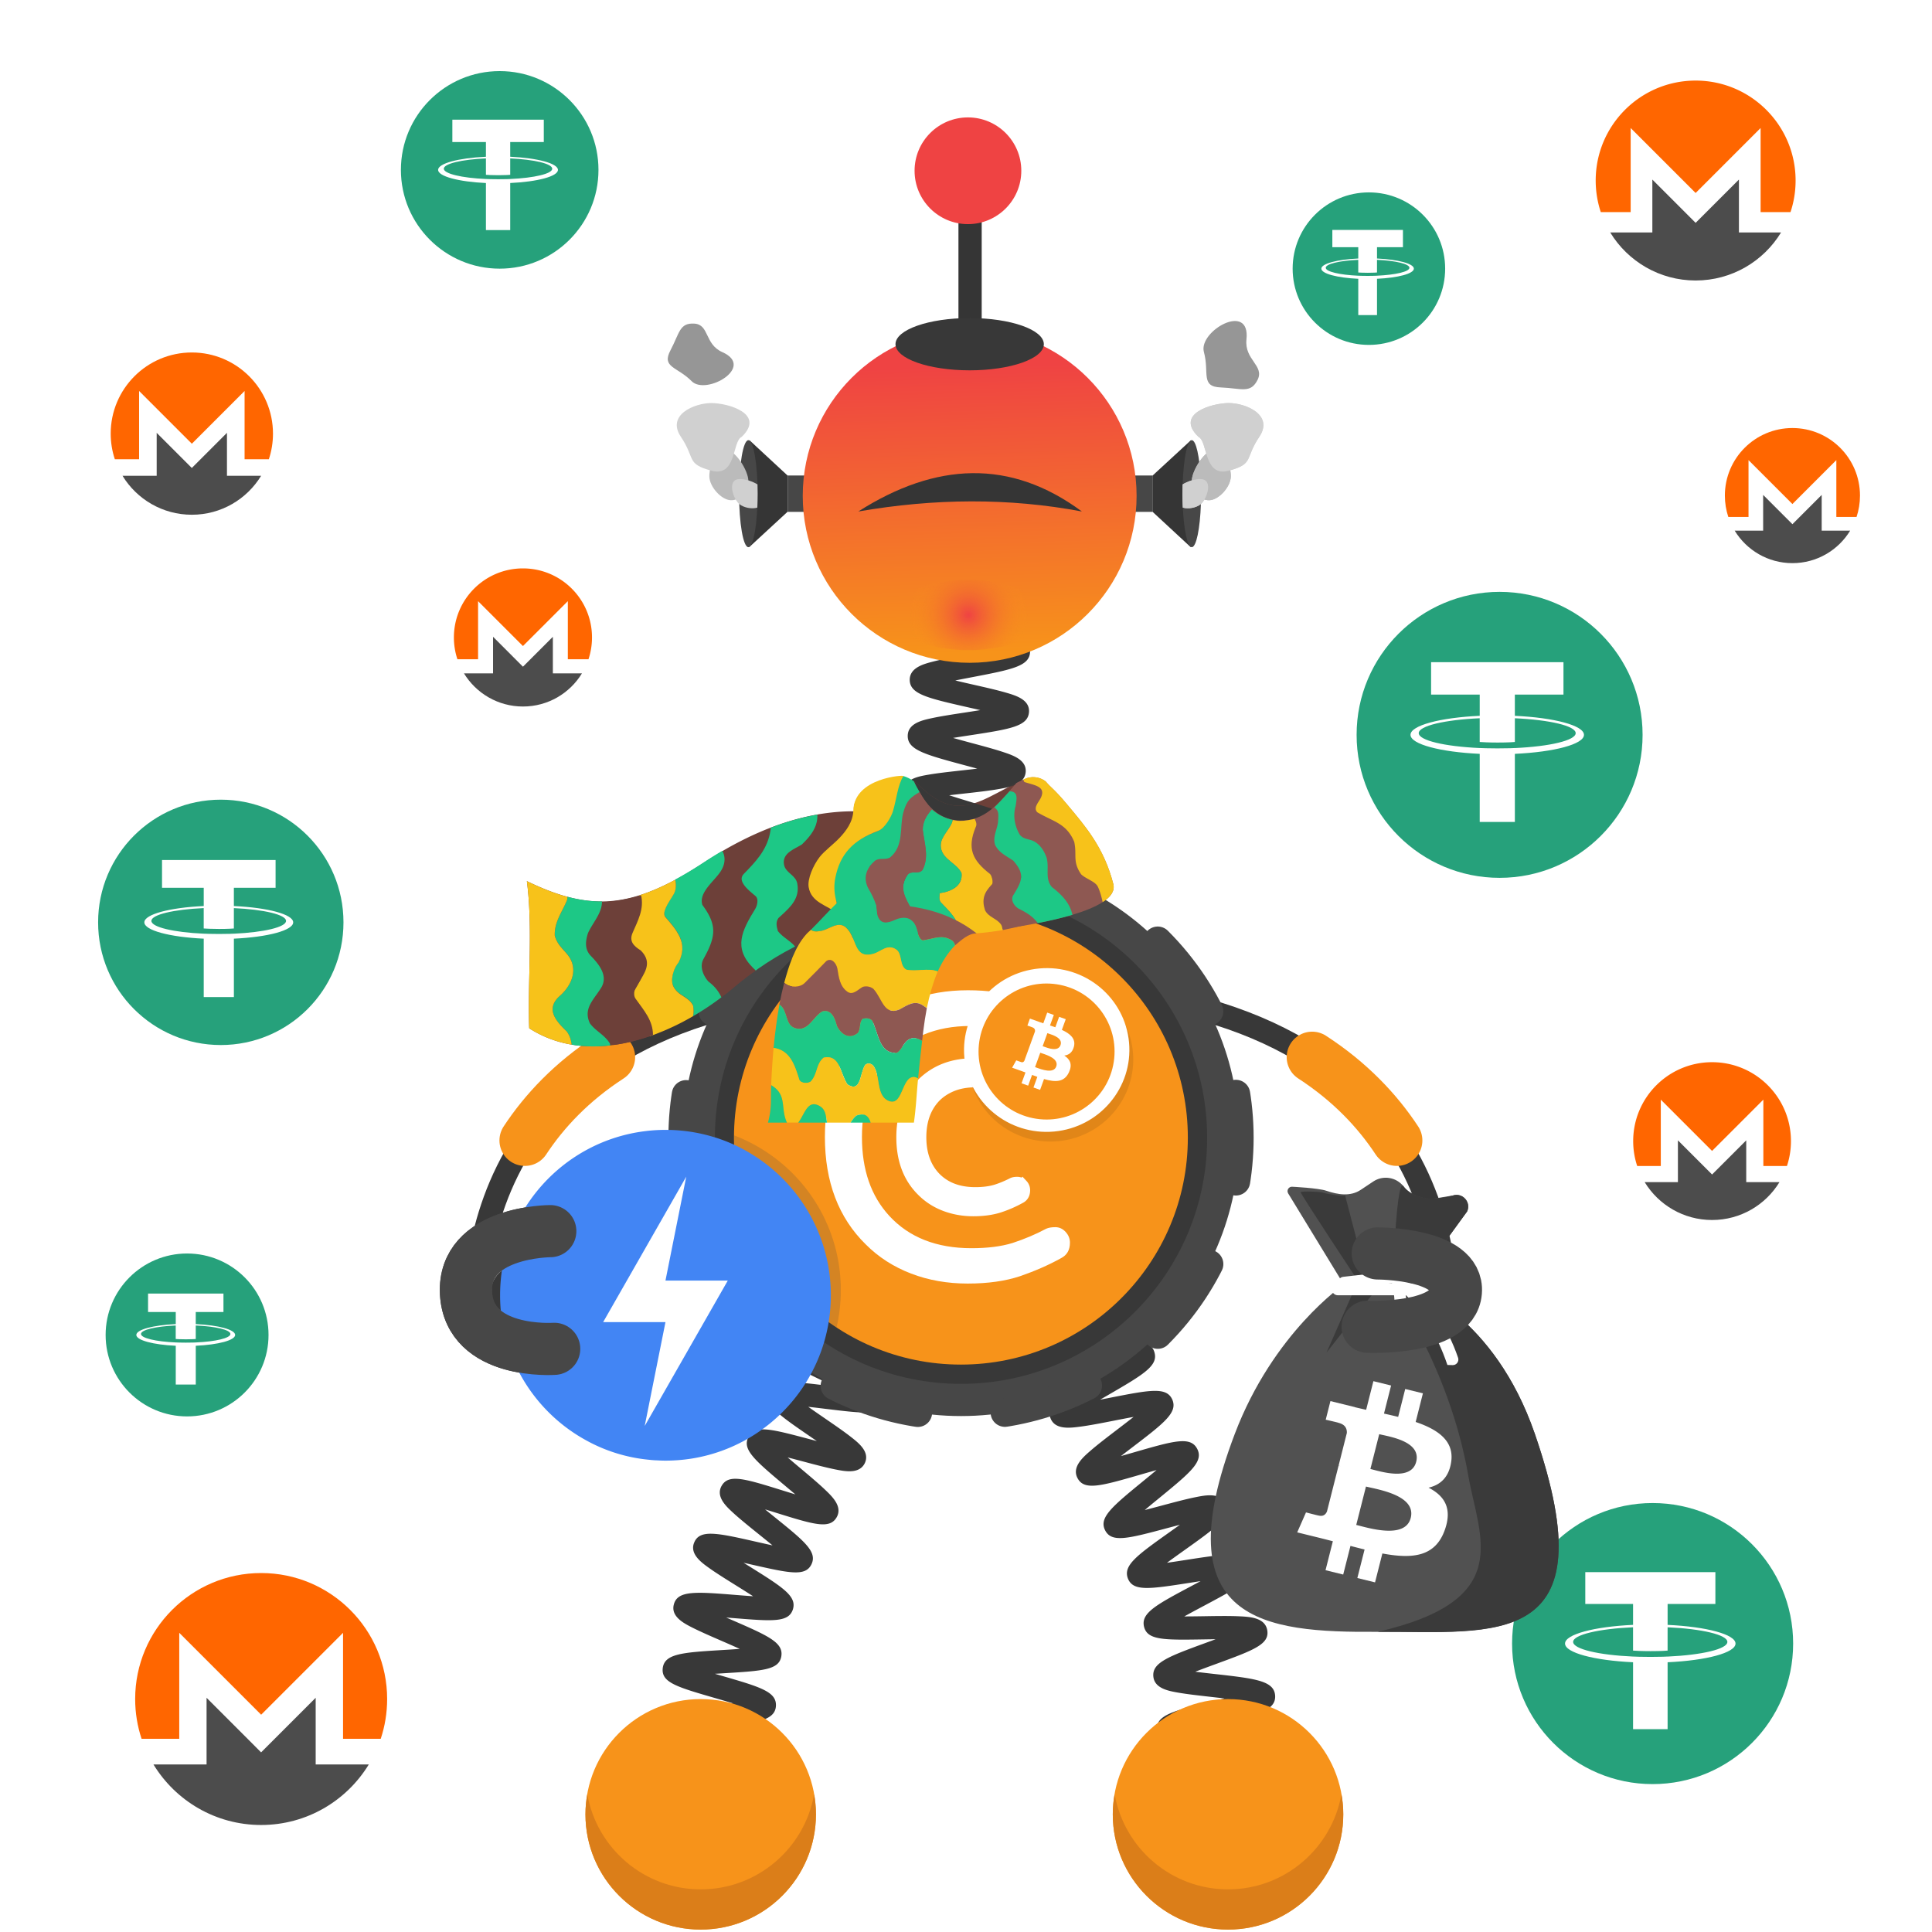 <svg width="1000" height="1000" fill="none" xmlns="http://www.w3.org/2000/svg"><path fill="#fff" d="M0 0h1000v1000H0z"/><path fill="#fff" d="M1000 0H0v1000h1000V0Z"/><path fill="#fff" d="M1000 0H0v1000h1000V0Z"/><path fill="#26A17B" d="M114.281 540.91c35.07 0 63.5-28.43 63.5-63.5s-28.43-63.5-63.5-63.5-63.5 28.43-63.5 63.5 28.43 63.5 63.5 63.5Z"/><path fill="#fff" d="M121.051 483.27v-.01c-.44.03-2.71.16-7.75.16-4.03 0-6.86-.11-7.86-.16v.01c-15.51-.68-27.08-3.38-27.08-6.62 0-3.23 11.58-5.93 27.08-6.62v10.55c1.01.07 3.92.24 7.93.24 4.82 0 7.23-.2 7.68-.24v-10.54c15.48.69 27.01 3.39 27.01 6.62s-11.55 5.92-27.01 6.62v-.01Zm0-14.31v-9.43h21.59v-14.38h-58.78v14.38h21.59v9.43c-17.55.81-30.74 4.28-30.74 8.44 0 4.17 13.2 7.64 30.74 8.45v30.24h15.61v-30.24c17.52-.81 30.69-4.28 30.69-8.44 0-4.16-13.17-7.64-30.69-8.44"/><path fill="#26A17B" d="M258.638 139.06c28.24 0 51.13-22.89 51.13-51.13 0-28.24-22.89-51.13-51.13-51.13-28.24 0-51.13 22.89-51.13 51.13 0 28.24 22.9 51.13 51.13 51.13Z"/><path fill="#fff" d="M264.085 92.65c-.35.02-2.179.12-6.239.12-3.25 0-5.52-.09-6.33-.13v.01c-12.49-.55-21.8-2.72-21.8-5.33 0-2.6 9.32-4.78 21.8-5.33v8.49c.81.06 3.16.2 6.39.2 3.88 0 5.819-.16 6.179-.2V82c12.46.56 21.75 2.73 21.75 5.33s-9.29 4.77-21.75 5.32Zm0-11.53v-7.6h17.381V61.95h-47.33v11.58h17.38v7.6c-14.13.65-24.75 3.44-24.75 6.8 0 3.35 10.63 6.15 24.75 6.81v24.35h12.569V94.73c14.1-.65 24.711-3.44 24.711-6.8.01-3.35-10.591-6.15-24.711-6.81Z"/><path fill="#26A17B" d="M708.541 178.52c21.8 0 39.47-17.67 39.47-39.47 0-21.8-17.67-39.47-39.47-39.47-21.8 0-39.471 17.67-39.471 39.47 0 21.8 17.671 39.47 39.471 39.47Z"/><path fill="#fff" d="M712.74 142.7c-.27.01-1.681.1-4.821.1-2.51 0-4.259-.07-4.889-.1v.01c-9.64-.43-16.83-2.1-16.83-4.11 0-2.01 7.2-3.69 16.83-4.11v6.55c.63.04 2.439.15 4.929.15 2.99 0 4.49-.13 4.77-.15v-6.55c9.62.43 16.791 2.11 16.791 4.11.01 2-7.16 3.67-16.78 4.1Zm0-8.9v-5.86h13.42V119h-36.54v8.94h13.42v5.86c-10.91.5-19.11 2.66-19.11 5.25s8.2 4.75 19.11 5.25v18.79h9.7V144.3c10.89-.5 19.07-2.66 19.07-5.25.01-2.58-8.17-4.74-19.07-5.25Z"/><path fill="#26A17B" d="M776.189 454.37c40.88 0 74.011-33.14 74.011-74.01 0-40.87-33.141-74.01-74.011-74.01s-74.009 33.14-74.009 74.01c0 40.87 33.129 74.01 74.009 74.01Z"/><path fill="#fff" d="M784.081 387.18v-.01c-.51.04-3.15.19-9.03.19-4.7 0-8-.13-9.16-.19v.01c-18.08-.8-31.56-3.94-31.56-7.71 0-3.76 13.49-6.91 31.56-7.71v12.29c1.18.08 4.57.29 9.25.29 5.62 0 8.419-.24 8.949-.29v-12.28c18.04.81 31.48 3.95 31.48 7.71s-13.46 6.9-31.48 7.71v-.01h-.009Zm0-16.68v-10.99h25.169v-16.77h-68.52v16.77h25.17v10.99c-20.45.94-35.83 4.99-35.83 9.84s15.39 8.9 35.83 9.85v35.25h18.19v-35.25c20.42-.94 35.77-4.99 35.77-9.84 0-4.84-15.35-8.9-35.77-9.84"/><path fill="#26A17B" d="M855.389 923.45c40.17 0 72.739-32.57 72.739-72.74 0-40.17-32.569-72.74-72.739-72.74s-72.741 32.57-72.741 72.74c0 40.18 32.571 72.74 72.741 72.74Z"/><path fill="#fff" d="M863.152 857.43v-.01c-.5.03-3.1.19-8.88.19-4.62 0-7.859-.13-9.009-.19v.01c-17.76-.78-31.011-3.87-31.011-7.58 0-3.7 13.261-6.79 31.011-7.58v12.08c1.16.08 4.49.28 9.09.28 5.52 0 8.28-.23 8.79-.28v-12.07c17.73.8 30.94 3.88 30.94 7.58s-13.23 6.78-30.94 7.58v-.01h.009Zm0-16.4v-10.81h24.73v-16.48h-67.34v16.48h24.73v10.81c-20.1.92-35.21 4.9-35.21 9.67s15.12 8.75 35.21 9.68v34.64h17.88v-34.64c20.07-.92 35.151-4.9 35.151-9.67 0-4.76-15.091-8.75-35.151-9.67"/><path fill="#26A17B" d="M96.832 733.13c23.29 0 42.16-18.88 42.16-42.16 0-23.28-18.88-42.16-42.16-42.16-23.28 0-42.16 18.88-42.16 42.16 0 23.28 18.87 42.16 42.16 42.16Z"/><path fill="#fff" d="M101.322 694.85c-.29.01-1.8.1-5.15.1-2.68 0-4.56-.07-5.22-.11v.01c-10.3-.45-17.98-2.24-17.98-4.39 0-2.14 7.69-3.94 17.98-4.39v7c.67.05 2.6.16 5.27.16 3.2 0 4.8-.14 5.1-.16v-7c10.28.46 17.941 2.25 17.941 4.39 0 2.15-7.671 3.94-17.941 4.39Zm0-9.5v-6.26h14.341v-9.55h-39.03v9.55h14.34v6.26c-11.65.54-20.41 2.84-20.41 5.61 0 2.77 8.77 5.07 20.41 5.61v20.08h10.36v-20.08c11.63-.54 20.379-2.84 20.379-5.61 0-2.76-8.75-5.07-20.39-5.61Zm784.844-53.89c22.55 0 40.83-18.28 40.83-40.83 0-22.55-18.28-40.83-40.83-40.83-22.55 0-40.83 18.28-40.83 40.83 0 22.55 18.28 40.83 40.83 40.83Z"/><path fill="#F60" d="M886.166 549.79c-22.55 0-40.83 18.29-40.83 40.84 0 4.51.73 8.84 2.08 12.9h12.21v-34.36l26.54 26.54 26.54-26.54v34.36h12.21a40.78 40.78 0 0 0 2.08-12.9c.01-22.55-18.28-40.84-40.83-40.84Z"/><path fill="#4C4C4C" d="m880.063 601.82-11.58-11.58v21.62h-17.21c7.17 11.76 20.11 19.61 34.89 19.61 14.78 0 27.73-7.85 34.89-19.61h-17.21v-21.62l-11.58 11.58-6.1 6.1-6.1-6.1Z"/><path fill="#fff" d="M927.759 291.48c19.314 0 34.97-15.657 34.97-34.97s-15.656-34.97-34.97-34.97c-19.313 0-34.97 15.657-34.97 34.97s15.657 34.97 34.97 34.97Z"/><path fill="#F60" d="M927.759 221.55c-19.31 0-34.97 15.66-34.97 34.97 0 3.86.63 7.57 1.78 11.05h10.46v-29.42l22.73 22.73 22.73-22.73v29.42h10.46c1.16-3.47 1.78-7.19 1.78-11.05 0-19.32-15.66-34.97-34.97-34.97Z"/><path fill="#4C4C4C" d="m922.525 266.09-9.92-9.92v18.51h-14.73c6.14 10.07 17.22 16.8 29.88 16.8s23.74-6.73 29.88-16.8h-14.73v-18.51l-9.92 9.92-5.23 5.23-5.23-5.23Z"/><path fill="#fff" d="M877.66 145.17c28.569 0 51.73-23.16 51.73-51.73 0-28.57-23.161-51.73-51.73-51.73-28.57 0-51.73 23.16-51.73 51.73 0 28.57 23.16 51.73 51.73 51.73Z"/><path fill="#F60" d="M877.66 41.71c-28.57 0-51.73 23.17-51.73 51.73 0 5.71.93 11.2 2.63 16.34h15.47V66.26l33.63 33.63 33.63-33.63v43.53h15.47a51.657 51.657 0 0 0 2.639-16.34c0-28.57-23.169-51.74-51.739-51.74Z"/><path fill="#4C4C4C" d="m869.933 107.62-14.68-14.68v27.39h-21.8c9.08 14.9 25.48 24.85 44.2 24.85 18.72 0 35.13-9.95 44.21-24.85h-21.8V92.94l-14.68 14.68-7.73 7.73-7.72-7.73Z"/><path fill="#fff" d="M99.29 266.43c23.195 0 41.999-18.804 41.999-42s-18.804-42-42-42-42 18.804-42 42 18.804 42 42 42Z"/><path fill="#F60" d="M99.287 182.44c-23.19 0-41.99 18.81-41.99 42 0 4.63.75 9.09 2.14 13.26h12.56v-35.33l27.3 27.3 27.3-27.3v35.33h12.56c1.39-4.17 2.14-8.63 2.14-13.26-.02-23.2-18.82-42-42.01-42Z"/><path fill="#4C4C4C" d="m93.006 235.94-11.91-11.91v22.23h-17.69c7.37 12.09 20.69 20.17 35.88 20.17 15.2 0 28.51-8.08 35.88-20.17h-17.69v-22.23l-11.91 11.91-6.28 6.28-6.28-6.28Z"/><path fill="#fff" d="M270.678 365.69c19.738 0 35.739-16.001 35.739-35.74s-16.001-35.74-35.739-35.74c-19.739 0-35.74 16.001-35.74 35.74s16.001 35.74 35.74 35.74Z"/><path fill="#F60" d="M270.678 294.2c-19.74 0-35.74 16.01-35.74 35.74 0 3.94.64 7.74 1.82 11.29h10.69v-30.07l23.23 23.23 23.23-23.23v30.07h10.69a35.75 35.75 0 0 0 1.819-11.29c.01-19.73-15.999-35.74-35.739-35.74Z"/><path fill="#4C4C4C" d="m265.34 339.74-10.139-10.14v18.92h-15.06c6.27 10.29 17.61 17.17 30.54 17.17 12.94 0 24.27-6.87 30.54-17.17h-15.06V329.6l-10.14 10.14-5.34 5.34-5.341-5.34Z"/><path fill="#fff" d="M135.171 944.62c36.014 0 65.21-29.196 65.21-65.21 0-36.015-29.196-65.21-65.21-65.21-36.015 0-65.21 29.195-65.21 65.21 0 36.014 29.195 65.21 65.21 65.21Z"/><path fill="#F60" d="M135.171 814.2c-36.01 0-65.21 29.2-65.21 65.21 0 7.2 1.17 14.12 3.32 20.6h19.5v-54.87l42.39 42.39 42.39-42.39v54.87h19.5c2.16-6.48 3.32-13.4 3.32-20.6 0-36.01-29.2-65.21-65.21-65.21Z"/><path fill="#4C4C4C" d="m125.417 897.27-18.5-18.5v34.52h-27.48c11.45 18.78 32.121 31.32 55.721 31.32 23.6 0 44.269-12.54 55.719-31.32h-27.48v-34.52l-18.5 18.5-9.75 9.75-9.73-9.75Z"/><path stroke="#383838" stroke-miterlimit="10" stroke-width="12.035" d="M747.996 686.94s18.499-157.93-183.301-174.45"/><path stroke="#F7931A" stroke-linecap="round" stroke-miterlimit="10" stroke-width="26.366" d="M723.034 590.29c-10.13-15.37-24.28-30.4-43.87-43.12"/><path fill="#383838" fill-rule="evenodd" d="M740.613 669.96c.62-7.45-4.939-14.11-12.359-14.8l-20.601-1.44c-7.45-.62-14.11 4.94-14.8 12.36-.63 7.45 4.941 14.11 12.361 14.8l20.599 1.44c7.51.65 14.18-4.91 14.8-12.36Z" clip-rule="evenodd"/><path stroke="#383838" stroke-miterlimit="10" stroke-width="12.035" d="M246.741 686.94s-18.499-157.93 183.301-174.45"/><path stroke="#F7931A" stroke-linecap="round" stroke-miterlimit="10" stroke-width="26.366" d="M271.695 590.29c10.13-15.37 24.28-30.4 43.87-43.12"/><path fill="#383838" fill-rule="evenodd" d="M254.118 669.96c-.62-7.45 4.94-14.11 12.36-14.8l20.599-1.44c7.45-.62 14.111 4.94 14.801 12.36.62 7.45-4.94 14.11-12.36 14.8l-20.6 1.44c-7.51.65-14.17-4.91-14.8-12.36Z" clip-rule="evenodd"/><path stroke="#474747" stroke-linecap="round" stroke-linejoin="round" stroke-miterlimit="10" stroke-width="27" d="M286.849 698.15s-44.041 3.13-45.651-28.89c-1.61-32.02 43.63-32.02 43.63-32.02"/><path fill="#383838" d="M607.971 927.36c.42-.25 1.66-1.4 1.82-3.44l-12-.94c.58-7.43 9.509-8.77 31.079-11.99 1.83-.27 3.881-.58 5.981-.91-2.55-.58-5.08-1.12-7.3-1.6-20.31-4.39-28.72-6.21-28.82-13.38-.1-7.51 8.7-9.63 29.95-14.75 1.57-.38 3.31-.8 5.09-1.24-2.4-.29-4.75-.55-6.83-.79-6.4-.72-12.44-1.39-17.21-2.23-4.8-.84-12.051-2.12-12.741-8.16-.86-7.35 7.601-10.44 28.031-17.92 1.3-.48 2.73-1 4.2-1.54-2.04.02-4.031.05-5.811.08-20.83.34-29.449.48-31.229-6.45-1.82-7.17 6.1-11.38 25.22-21.55 1.25-.67 2.62-1.39 4.03-2.15-1.98.3-3.9.6-5.64.87-20.62 3.21-29.16 4.54-31.91-2.05-2.82-6.9 4.47-12.08 22.08-24.6 1.46-1.04 3.1-2.2 4.76-3.4-2.22.58-4.39 1.16-6.32 1.67-20.49 5.48-28.96 7.75-32.34 1.29-3.46-6.63 3.419-12.27 20.059-25.9 1.97-1.61 4.261-3.49 6.511-5.38-2.86.79-5.75 1.62-8.23 2.34-20.74 5.98-29.32 8.46-32.73 1.73-2.91-5.66 2.86-10.69 6.69-14.01 3.77-3.29 8.97-7.25 14-11.09 2.52-1.92 5.549-4.24 8.379-6.47-3.42.61-6.989 1.31-9.979 1.9-6.31 1.24-12.831 2.52-17.891 3.17-5.11.66-12.829 1.65-15.139-4.41-2.29-6 4.04-10.23 8.24-13.04 4.09-2.73 9.69-5.98 15.1-9.11 3.03-1.76 6.73-3.9 10.1-5.95-3.58.09-7.38.26-10.53.4-21.43.95-31.21 1.38-32.82-6.25-1.34-6.25 5.55-9.43 10.1-11.53 4.42-2.04 10.15-4.25 16.21-6.59 3.26-1.26 7.24-2.8 10.89-4.3-3.41-.42-7.02-.81-10.02-1.13-21.44-2.29-31.221-3.34-31.721-11.12-.42-7.45 8.04-9.44 28.46-14.25 7.98-1.88 20.051-4.72 22.411-6.38-.39.28-1.51 1.51-1.51 3.52h12.04c0 7.47-8.83 9.55-30.18 14.58-1.34.32-2.81.66-4.32 1.02 2.14.24 4.229.46 6.099.67 6.39.68 12.431 1.33 17.201 2.14 4.79.81 12.02 2.05 12.78 8.04.95 7.33-7.46 10.58-27.8 18.43-1.08.42-2.25.87-3.45 1.34 1.79-.07 3.52-.15 5.09-.22 20.82-.92 29.44-1.3 31.42 5.6 2.09 7.02-5.67 11.52-24.41 22.39-1.15.67-2.401 1.39-3.701 2.15 1.77-.34 3.49-.68 5.04-.98 20.68-4.06 29.241-5.74 32.271.81 3.04 6.76-4.011 12.15-21.061 25.15-1.67 1.27-3.559 2.72-5.469 4.2 2.41-.67 4.79-1.36 6.87-1.96 20.58-5.93 29.09-8.39 32.57-1.83 3.5 6.59-3.351 12.2-19.891 25.75-2.18 1.78-4.749 3.89-7.219 5.98 3.04-.77 6.13-1.6 8.77-2.3 6.2-1.66 12.6-3.37 17.6-4.37 5.03-1 12.63-2.52 15.37 3.3 2.77 5.71-3.15 10.52-7.07 13.71-3.84 3.12-9.13 6.88-14.25 10.52-2.68 1.91-5.93 4.22-8.93 6.44 3.4-.47 6.969-1.03 9.939-1.49 6.41-1 13.031-2.03 18.181-2.48 5.18-.46 13.01-1.15 15.06 5.07 2.02 6.05-4.45 10.03-8.73 12.67-4.18 2.58-9.89 5.61-15.4 8.55-3.03 1.61-6.71 3.57-10.08 5.45 3.48-.01 7.18-.06 10.25-.11 6.5-.11 13.23-.21 18.41.05 5.21.26 13.08.66 14.26 7.1 1.35 7.37-6.87 10.38-26.73 17.65-3.15 1.15-6.961 2.55-10.511 3.93 3.29.42 6.741.81 9.631 1.13 21.43 2.4 31.21 3.5 31.71 11.25.41 7.47-8.05 9.5-28.49 14.43-3.18.77-7.02 1.69-10.62 2.63 3.16.73 6.45 1.44 9.21 2.04 21.02 4.54 30.62 6.61 30.32 14.37-.21 7.39-8.861 8.68-29.761 11.8-8.06 1.17-20.219 2.99-22.689 4.43ZM505.14 627.51c-2.51-5.93 3.731-10.7 7.861-13.86 4.15-3.17 9.77-6.92 15.21-10.54 1.95-1.3 4.199-2.8 6.439-4.32-3.15.54-6.36 1.14-9.09 1.65-6.12 1.14-12.44 2.32-17.29 2.91-4.93.61-12.39 1.52-14.67-4.28-2.78-7.14 4.98-12.06 23.72-23.93 2.02-1.28 4.36-2.76 6.67-4.26-3.32.47-6.72.99-9.6 1.44-6.4.99-12.45 1.93-17.29 2.38-4.94.46-12.42 1.15-14.48-4.76-2.16-6.07 4.43-10.49 8.79-13.41 4.39-2.94 10.29-6.36 15.99-9.66 2.14-1.24 4.651-2.69 7.101-4.15-3.54.3-7.2.67-10.29.98-6.41.65-12.47 1.26-17.29 1.45-4.95.2-12.431.49-14.141-5.55-2.18-7.52 6.85-11.89 26.63-21.47 2.39-1.16 5.21-2.52 7.95-3.89-3.87-.08-7.989-.08-11.389-.09-6.43-.01-12.501-.01-17.291-.31-4.96-.31-12.44-.77-13.45-7.02-1.31-7.77 8.17-10.87 28.95-17.67 2.78-.91 6.11-2 9.27-3.09-3.74-.69-7.75-1.34-11.06-1.89-6.23-1.02-12.66-2.08-17.5-3.19-4.97-1.14-12.479-2.87-12.389-9.35 0-6.39 7.539-8.07 12.519-9.17 4.88-1.08 11.36-2.1 17.62-3.07 2.96-.46 6.48-1.01 9.85-1.59-2.98-.92-6.04-1.82-8.64-2.58-6.26-1.84-12.73-3.74-17.62-5.52-4.88-1.79-12.27-4.49-11.59-10.91.62-6.16 8-7.29 12.89-8.05 4.8-.74 10.88-1.29 17.32-1.88 2.61-.24 5.641-.52 8.651-.83-2.21-.69-4.391-1.36-6.311-1.95-21.34-6.55-30.18-9.26-29.5-16.85.62-6.13 7.87-7.38 12.67-8.22 4.72-.82 10.741-1.49 17.101-2.2 2.53-.28 5.449-.61 8.359-.96-2.11-.58-4.189-1.14-6.029-1.63-21.45-5.76-30.331-8.15-29.941-15.73.35-6.16 7.611-7.72 12.411-8.76 4.74-1.02 10.77-1.94 17.16-2.92 2.42-.37 5.199-.79 7.989-1.25-2.14-.5-4.249-.98-6.119-1.4-21.59-4.9-30.521-6.93-30.421-14.48.17-6.2 7.371-8.04 12.131-9.26 4.73-1.21 11.029-2.41 17.119-3.58 8.07-1.54 20.26-3.87 22.69-5.42-.44.28-1.69 1.56-1.69 3.71h12.04c0 7.65-9.009 9.37-30.779 13.53-2.4.46-5.181.99-7.941 1.55 3.28.79 6.661 1.56 9.521 2.21 6.31 1.43 12.269 2.79 16.929 4.15 4.74 1.39 11.91 3.48 11.73 9.68-.3 7.71-9.4 9.1-31.38 12.46-2.4.37-5.189.79-7.949 1.24 3.31.94 6.74 1.86 9.63 2.64 6.23 1.67 12.109 3.25 16.689 4.79 4.67 1.57 11.74 3.94 11.29 10.14-.5 6.5-8.33 7.9-13.5 8.82-5.23.94-12.029 1.7-18.609 2.43-2.27.25-4.88.54-7.5.86 3.24 1.05 6.59 2.08 9.43 2.95 6.13 1.88 11.92 3.66 16.41 5.34 4.59 1.72 11.519 4.32 10.889 10.45-.79 7.62-9.95 8.45-32.08 10.48-1.91.17-4.06.37-6.26.59 2.63.8 5.26 1.57 7.55 2.24 5.97 1.75 12.131 3.56 16.741 5.23 4.64 1.68 11.639 4.21 11.209 10.32-.49 7.34-9.33 8.72-30.69 12.06-1.02.16-2.12.33-3.25.51 1.08.18 2.11.35 3.09.51 21.31 3.5 30.131 4.94 30.711 12.21.5 7.04-7.021 9.5-27.131 16.08-1.44.47-3.019.99-4.649 1.53h2.719c22.22.03 31.41.04 33.14 7.32 1.65 6.89-5.46 10.33-24.46 19.53-2.04.99-4.349 2.11-6.689 3.26 1.77-.17 3.49-.34 5.04-.5 22.11-2.23 31.259-3.16 33.589 4.04 1.93 5.78-4.25 9.88-8.33 12.58-4.02 2.66-9.27 5.71-14.84 8.93-2.12 1.23-4.55 2.64-6.98 4.07 2.14-.32 4.231-.64 6.091-.93 21.91-3.39 30.97-4.8 33.63 2.29 2.18 5.75-3.861 10.12-7.851 13.01-3.94 2.85-9.099 6.12-14.569 9.58-2.15 1.36-4.631 2.93-7.091 4.53 2.35-.42 4.66-.85 6.69-1.23 21.68-4.04 30.65-5.71 33.5 1.29 2.35 5.74-3.609 10.27-7.559 13.26-3.89 2.96-9.241 6.52-14.421 9.96-6.82 4.54-17.13 11.41-18.77 13.77.3-.43.951-2.1.121-4.08l-11.081 4.7ZM352.929 930.65c.54-.39 1.609-1.85 1.469-3.86l-12.009.81c-.43-6.35 6.8-8.76 11.59-10.36 4.74-1.58 11-3.22 17.04-4.81 2.33-.61 5.06-1.33 7.74-2.06-3.18-.65-6.47-1.27-9.25-1.79-19.96-3.76-28.22-5.31-28.22-12.6 0-7.67 9.359-9.3 29.859-12.89 2.46-.43 5.34-.94 8.17-1.46-3.21-.99-6.56-1.96-9.38-2.77-19.56-5.67-27.659-8.01-26.919-15.31.83-7.66 10.299-8.24 31.049-9.51 2.65-.16 5.781-.35 8.821-.58-3.21-1.46-6.611-2.94-9.451-4.17-5.73-2.49-11.14-4.84-15.32-6.97-4.09-2.09-10.929-5.59-9.369-11.74 1.84-7.47 11.32-6.71 32.09-5.04 2.69.22 5.88.47 8.97.68-2.97-1.93-6.14-3.91-8.77-5.55-5.09-3.17-10.351-6.45-14.181-9.2-3.75-2.68-10.029-7.18-7.549-13.04 2.86-7.05 12.089-4.96 32.309-.37 2.47.56 5.381 1.22 8.231 1.83-2.47-2.05-5.04-4.12-7.22-5.87-4.71-3.8-9.59-7.72-13.11-10.95-3.63-3.33-9.111-8.35-6.071-13.89 3.58-6.45 11.79-3.89 31.62 2.28 2 .62 4.27 1.33 6.58 2.03-1.81-1.55-3.62-3.06-5.2-4.39-15.89-13.35-22.469-18.88-19.029-25.35 3.33-6.35 11.52-4.17 31.33 1.08 1.26.33 2.62.7 4.04 1.07-1.01-.69-1.981-1.36-2.881-1.98-17.21-11.81-24.329-16.69-21.779-23.47 2.43-6.59 10.68-5.59 30.62-3.17 1.08.13 2.23.27 3.42.41-.62-.29-1.221-.58-1.801-.85-18.51-8.73-26.96-12.71-25.5-19.89 1.42-6.88 9.691-7.22 29.681-8.03 1.34-.05 2.8-.11 4.3-.18-.89-.27-1.751-.53-2.571-.77-20.26-6.08-28.649-8.59-28.259-15.92.41-7.08 8.59-8.51 28.37-11.97 7.69-1.35 19.309-3.38 21.679-4.82-.58.35-1.769 1.74-1.769 3.78h12.04c0 7.67-9.36 9.3-29.87 12.89-2.54.45-5.55.97-8.47 1.52 3.32 1.06 6.819 2.11 9.739 2.98 5.96 1.79 11.601 3.48 15.981 5.1 4.3 1.59 11.49 4.25 10.66 10.53-.92 7.63-10.451 8.02-31.351 8.87-2.74.11-5.99.25-9.12.42 3.24 1.6 6.711 3.24 9.591 4.6 5.4 2.55 10.99 5.18 15.1 7.45 4.02 2.22 10.739 5.93 9.009 12.02-2.18 7.46-11.619 6.31-32.309 3.8-2.68-.33-5.861-.71-8.941-1.04 2.83 2.01 5.851 4.08 8.361 5.81 4.97 3.41 10.119 6.94 13.859 9.88 3.86 3.03 9.701 7.61 7.091 13.35-2.74 5.84-10.151 4.38-15.061 3.41-4.81-.95-10.979-2.58-16.939-4.17-2.39-.63-5.19-1.38-7.96-2.08a617.4 617.4 0 0 0 6.489 5.5c4.67 3.92 9.5 7.98 13 11.33 3.56 3.41 8.951 8.56 5.901 14.05-3.57 6.42-11.78 3.87-31.6-2.31-1.69-.53-3.571-1.11-5.511-1.7 1.47 1.2 2.91 2.36 4.2 3.4 16.26 13.09 22.98 18.51 19.8 25.08-3.14 6.39-11.309 4.54-31.019.08-1.27-.29-2.66-.6-4.09-.92l2.529 1.58c17.82 11.12 25.2 15.72 22.96 22.64-2.24 6.71-10.509 6.05-30.479 4.44-1.25-.1-2.61-.21-4.01-.32.82.36 1.62.7 2.37 1.03 19.39 8.42 27.41 11.9 26.14 19.13-1.23 6.94-9.521 7.45-29.571 8.67-1.48.09-3.099.19-4.779.3 1.14.33 2.24.65 3.26.95 20.3 5.88 28.709 8.31 28.319 15.68-.41 7.08-8.6 8.51-28.38 11.97-1.75.31-3.709.65-5.719 1.01 1.48.28 2.92.55 4.23.8 20.82 3.92 29.44 5.54 29.73 12.93.31 7.13-7.8 9.26-27.39 14.39-7.54 1.96-18.92 4.94-21.16 6.56Z"/><path fill="#474747" d="M497.418 732.95c79.56 0 144.05-64.49 144.05-144.05 0-79.56-64.49-144.05-144.05-144.05-79.56 0-144.051 64.49-144.051 144.05 0 79.55 64.491 144.05 144.051 144.05Z"/><path fill="#383838" d="M497.422 716.28c70.36 0 127.39-57.03 127.39-127.39 0-70.35-57.03-127.39-127.39-127.39-70.35 0-127.391 57.03-127.391 127.39s57.031 127.39 127.391 127.39Z"/><path stroke="#474747" stroke-dasharray="45.27 45.27" stroke-linecap="round" stroke-miterlimit="10" stroke-width="14.819" d="M599.282 690.74c56.25-56.26 56.25-147.46 0-203.72-56.25-56.25-147.46-56.25-203.72 0-56.25 56.26-56.25 147.46 0 203.72 56.25 56.25 147.46 56.25 203.72 0Z"/><path fill="#F7931A" d="M497.366 706.31c64.87 0 117.46-52.59 117.46-117.46 0-64.87-52.59-117.46-117.46-117.46-64.87 0-117.46 52.59-117.46 117.46 0 64.87 52.59 117.46 117.46 117.46Z"/><path fill="#fff" fill-rule="evenodd" d="M541.49 636c1.16-.54 2.721-.82 4.761-.82s3.81.82 5.3 2.45c1.5 1.63 2.25 3.47 2.25 5.58 0 3.81-1.56 6.46-4.63 8.03-6.6 3.67-13.741 6.73-21.221 9.32-7.55 2.52-16.599 3.81-27.069 3.81-10.47 0-20.271-1.7-29.311-5.17-9.05-3.47-16.87-8.5-23.46-15.1-14.08-13.81-21.149-32.37-21.149-55.64 0-23.26 7.069-41.76 21.149-55.63 13.67-13.54 31.291-20.27 52.851-20.27 10.41 0 19.38 1.29 26.93 3.81 7.55 2.52 13.329 4.9 17.339 7.07 4.01 2.18 6.461 3.95 7.281 5.31.82 1.36 1.29 3.06 1.29 5.1 0 2.04-.75 3.88-2.25 5.51s-3.26 2.45-5.3 2.45-3.601-.27-4.761-.82c-5.64-2.99-11.43-5.37-17.34-7.21-5.92-1.84-13.259-2.72-22.099-2.72s-16.8 1.5-23.87 4.42c-7.14 2.99-13.06 7.07-17.89 12.24-9.45 10.27-14.15 23.87-14.15 40.81s4.69 30.54 14.15 40.81c10.27 11.15 24.49 16.73 42.51 16.73 8.3 0 15.439-.88 21.359-2.72 5.97-1.98 11.75-4.36 17.33-7.35Z" clip-rule="evenodd"/><path fill="#fff" fill-rule="evenodd" stroke="#fff" stroke-width="5.873" d="M524.135 612.459c.54-.27 1.36-.41 2.38-.41 1.02 0 1.9.41 2.65 1.22a4.02 4.02 0 0 1 1.09 2.79c0 1.9-.751 3.27-2.311 4.01a61.899 61.899 0 0 1-10.609 4.63c-3.74 1.22-8.3 1.9-13.53 1.9-5.24 0-10.13-.89-14.62-2.59-4.49-1.7-8.43-4.22-11.77-7.55-7.07-6.94-10.54-16.19-10.54-27.82 0-11.63 3.54-20.88 10.54-27.82 6.87-6.73 15.64-10.13 26.46-10.13 5.24 0 9.73.61 13.47 1.91 3.74 1.29 6.669 2.45 8.639 3.54 2.04 1.09 3.2 1.97 3.67 2.65.41.68.611 1.5.611 2.52s-.34 1.9-1.09 2.72c-.75.82-1.631 1.22-2.651 1.22-1.02 0-1.839-.14-2.379-.41-2.79-1.5-5.71-2.65-8.64-3.6-2.92-.95-6.671-1.36-11.021-1.36-4.35 0-8.369.75-11.969 2.24-3.54 1.5-6.531 3.54-8.911 6.12-4.69 5.17-7.069 11.97-7.069 20.4 0 8.43 2.379 15.23 7.069 20.4 5.17 5.58 12.24 8.36 21.22 8.36 4.15 0 7.691-.47 10.681-1.36 2.92-.92 5.85-2.15 8.63-3.58Z" clip-rule="evenodd"/><path fill="#474747" d="M394.861 595.09a84.43 84.43 0 0 0-14.929-7.42c0 .4-.01.79-.01 1.19 0 41.1 21.12 77.26 53.08 98.25a85.835 85.835 0 0 0 2.199-19.37c0-30.65-16.11-57.55-40.34-72.65Z" opacity=".2"/><path fill="#4285F4" d="M430.044 670.42c0 42.49-30.951 77.74-71.551 84.46a86.68 86.68 0 0 1-14.05 1.14c-1.36 0-2.72-.04-4.04-.13a45.32 45.32 0 0 1-4.389-.31 83.422 83.422 0 0 1-33.71-10.67c-25.94-14.66-43.46-42.54-43.46-74.49 0-43.72 32.789-79.76 75.109-84.94 3.42-.44 6.94-.66 10.49-.66 8.6 0 16.9 1.27 24.76 3.64 1.4.4 2.81.88 4.17 1.36a83.367 83.367 0 0 1 16.33 7.95c24.23 15.1 40.341 42.01 40.341 72.65Z"/><path fill="#fff" fill-rule="evenodd" d="m355.197 609.051-43.009 75.27h32.259l-10.75 53.77 43.01-75.27h-32.26l10.75-53.77Z" clip-rule="evenodd"/><path stroke="#474747" stroke-linecap="round" stroke-linejoin="round" stroke-miterlimit="10" stroke-width="27" d="M286.849 698.15s-44.041 3.13-45.651-28.89c-1.61-32.02 43.63-32.02 43.63-32.02"/><path fill="#515151" d="M713.117 844.63c60.25-.43 120.12 10.26 81.33-102.42-21.09-61.25-63.509-76.06-63.509-76.06l28.429-39.08c2.21-4.78-2.319-9.9-7.329-8.29 0 0-6.12 1.01-8.8 1.46-5.31.88-12.78-1.27-16.18-5.45l-.71-.88c-3.8-4.68-10.54-5.7-15.56-2.36l-6.45 4.3c-5.38 3.58-11.771 2.54-17.891.47-4.17-1.41-17.479-2.06-17.479-2.06-1.89-.22-3.2 1.83-2.21 3.45l28.79 47.18s-36.54 24.87-56.44 77.32c-36.91 97.24 14.769 102.84 74.009 102.42Z"/><path fill="#3A3A3A" d="M713.117 844.63c60.25-.25 120.12 10.26 81.33-102.42-21.09-61.25-63.509-76.06-63.509-76.06l28.429-39.08c2.21-4.78-2.319-9.9-7.329-8.29 0 0-16.501 5.28-24.971-3.99l-.71-.88c-3.8-4.68-5.54 52.99-5.54 52.99s29.49 41.41 39.13 96.68c5.65 32.45 24.46 64.65-46.83 81.05Zm-5.191-181.07-11.741-44.93s-.31.59-4.49 0c-4.18-.59-4.179-.59-7.949-1.55-.76-.19-10.1-.67-10.54 0-.34.51 30.71 47.49 30.71 47.49l4.01-1.01Zm-7.496 5.07-13.821 31.46 24.771-31.46h-10.95Z"/><path fill="#fff" d="m737.059 662.29-41.13 4.69c-1.63.19-3.1-.98-3.28-2.61l-.019-.21c-.19-1.63.979-3.1 2.609-3.28l41.13-4.69c1.63-.19 3.1.98 3.28 2.61l.021.21c.19 1.63-.981 3.1-2.611 3.28Z"/><path fill="#fff" d="M737.51 670.42h-45.05a3.104 3.104 0 0 1-3.101-3.1c0-1.71 1.391-3.1 3.101-3.1h45.05c1.71 0 3.099 1.39 3.099 3.1 0 1.71-1.389 3.1-3.099 3.1Z"/><path fill="#fff" d="M749.175 706.5c-5.6-16.51-14.641-31.57-28.691-42.61 2.01-1 5.021-4.02 6.021-3.01 12.77 10.8 22.77 25.88 28.24 42.02.53 1.88-.921 3.74-2.881 3.68l-2.689-.08Z"/><path fill="#fff" d="M717.549 689.63c4.01-7.56 5.509-15.66 2.979-24.08-.49-1.64.83-3.26 2.53-3.07 1.45.16 2.67.37 2.77.82 3.64 9.8 2.51 20.23-2.84 29.2-.71 1-2.979 1.16-4.489.32a2.377 2.377 0 0 1-.95-3.19Zm15.471 66.971c-2.58 10.19-18.531 5.01-23.701 3.74l4.561-18.01c5.17 1.27 21.83 3.64 19.14 14.27Zm-2.831 29.07c-2.83 11.2-21.99 5.15-28.2 3.63l5.031-19.86c6.21 1.52 26.119 4.54 23.169 16.23Zm20.93-28.91c1.66-10.94-6.799-16.82-18.369-20.75l3.75-14.82-9.16-2.25-3.651 14.43a376.45 376.45 0 0 0-7.339-1.7l3.679-14.53-9.16-2.25-3.76 14.82c-1.99-.45-3.949-.89-5.849-1.35l.01-.05-12.64-3.11-2.441 9.64s6.801 1.53 6.661 1.63c3.71.91 4.379 3.33 4.269 5.25l-4.269 16.89c.26.06.59.16.95.3-.3-.07-.631-.16-.971-.24l-5.989 23.65c-.45 1.11-1.61 2.78-4.2 2.14.09.13-6.661-1.64-6.661-1.64l-4.549 10.33 11.92 2.93c2.22.55 4.39 1.12 6.53 1.66l-3.79 14.99 9.149 2.25 3.761-14.83c2.5.67 4.93 1.28 7.3 1.87l-3.74 14.76 9.16 2.25 3.79-14.96c15.63 2.91 27.379 1.74 32.319-12.18 3.99-11.2-.2-17.67-8.42-21.88 6-1.36 10.51-5.24 11.71-13.25Z"/><path stroke="#474747" stroke-linecap="round" stroke-linejoin="round" stroke-miterlimit="10" stroke-width="27" d="M707.898 686.72s44.041 1.95 45.651-18.04c1.61-19.99-40.431-19.9-40.431-19.9"/><path fill="#F7931A" d="M362.681 998.74c32.94 0 59.65-26.71 59.65-59.65s-26.71-59.65-59.65-59.65-59.65 26.71-59.65 59.65 26.71 59.65 59.65 59.65Z"/><path fill="#DB7E19" fill-rule="evenodd" d="M362.681 977.93c-29.38 0-53.73-21.29-58.7-49.24-.61 3.4-.95 6.87-.95 10.41 0 32.92 26.73 59.65 59.65 59.65s59.65-26.73 59.65-59.65c0-3.54-.34-7.01-.95-10.41-4.9 27.95-29.31 49.24-58.7 49.24Z" clip-rule="evenodd"/><path fill="#F7931A" d="M635.619 998.74c32.94 0 59.65-26.71 59.65-59.65s-26.71-59.65-59.65-59.65-59.65 26.71-59.65 59.65 26.71 59.65 59.65 59.65Z"/><path fill="#DB7E19" fill-rule="evenodd" d="M635.625 977.93c-29.38 0-53.731-21.29-58.691-49.24-.61 3.4-.95 6.87-.95 10.41 0 32.92 26.73 59.65 59.65 59.65s59.65-26.73 59.65-59.65c0-3.54-.34-7.01-.95-10.41-4.98 27.95-29.329 49.24-58.709 49.24Z" clip-rule="evenodd"/><path stroke="#474747" stroke-miterlimit="10" stroke-width="18.829" d="M580.938 255.53h15.56"/><path fill="#353535" d="m596.5 246.22 19.95-18.39c3.01 21.59 2.87 38.85-.14 55.38l-19.81-18.36v-18.63Z"/><path fill="#474747" d="M621.67 255.53c0 1.84-.029 3.63-.089 5.36-.43 12.73-2.38 22.33-4.71 22.33-2.22 0-4.091-8.69-4.641-20.49-.1-2.29-.16-4.71-.16-7.2 0-1.63.02-3.24.08-4.79.39-13.02 2.351-22.9 4.721-22.9 2.2 0 4.05 8.51 4.62 20.13.12 2.4.179 4.94.179 7.56Z"/><path stroke="#474747" stroke-miterlimit="10" stroke-width="18.829" d="M423.278 255.53h-15.559"/><path fill="#353535" d="m407.717 264.83-19.95 18.39c-3.01-21.59-2.87-38.85.14-55.38l19.81 18.36v18.63Z"/><path fill="#474747" d="M387.347 283.22c2.651 0 4.8-12.397 4.8-27.69 0-15.293-2.149-27.69-4.8-27.69s-4.8 12.397-4.8 27.69c0 15.293 2.149 27.69 4.8 27.69Z"/><path stroke="#353535" stroke-miterlimit="10" stroke-width="12.035" d="M502.109 89.27v88.76"/><path fill="url(#a)" d="M501.9 343.06c47.717 0 86.4-38.683 86.4-86.4 0-47.717-38.683-86.4-86.4-86.4-47.718 0-86.4 38.683-86.4 86.4 0 47.717 38.682 86.4 86.4 86.4Z"/><path fill="#383838" d="M501.898 191.68c21.202 0 38.39-6.058 38.39-13.53 0-7.472-17.188-13.53-38.39-13.53s-38.39 6.058-38.39 13.53c0 7.472 17.188 13.53 38.39 13.53Z"/><path fill="#EF4343" d="M501.003 116.01c15.254 0 27.62-12.366 27.62-27.62 0-15.254-12.366-27.62-27.62-27.62-15.254 0-27.62 12.366-27.62 27.62 0 15.254 12.366 27.62 27.62 27.62Z"/><path fill="#BBB" d="M637.077 246.47c0 5.49-6.35 12.45-11.28 12.45s-8.93-4.45-8.93-9.94c0-5.49 6.96-16.34 11.89-16.34 4.93.01 8.32 8.34 8.32 13.83Z"/><path fill="#D0D0D0" d="M622.38 260.08c-.23.29-.499.55-.799.81-2.34 1.94-6.551 2.71-9.351 1.84-.1-2.29-.16-4.71-.16-7.2 0-1.63.02-3.24.08-4.79 2.59-1.64 6.541-2.9 9.341-2.77 1.03.05 1.899.29 2.489.77 2.71 2.21.85 8.31-1.6 11.34Zm29.41-33.96c-7.66 11.37-2.58 13.92-15.73 17.5-13.14 3.58-10.77-15.22-15.73-17.5-12.43-11.95 7.04-17.5 15.73-17.5 8.69 0 23.39 6.13 15.73 17.5Z"/><path fill="#969696" d="M631.897 200.54c-10.68-.41-5.82-7.58-8.76-18.35-2.94-10.77 24.17-26.34 22.03-6.48-1.14 10.53 9.41 13.52 5.78 20.85-3.63 7.33-8.37 4.4-19.05 3.98Z"/><path fill="#BBB" d="M637.077 246.47c0 5.49-6.35 12.45-11.28 12.45s-8.93-4.45-8.93-9.94c0-5.49 6.96-16.34 11.89-16.34 4.93.01 8.32 8.34 8.32 13.83Z"/><path fill="#D0D0D0" d="M622.38 260.08c-.23.29-.499.55-.799.81-2.34 1.94-6.551 2.71-9.351 1.84-.1-2.29-.16-4.71-.16-7.2 0-1.63.02-3.24.08-4.79 2.59-1.64 6.541-2.9 9.341-2.77 1.03.05 1.899.29 2.489.77 2.71 2.21.85 8.31-1.6 11.34Zm29.41-33.96c-7.66 11.37-2.58 13.92-15.73 17.5-13.14 3.58-10.77-15.22-15.73-17.5-12.43-11.95 7.04-17.5 15.73-17.5 8.69 0 23.39 6.13 15.73 17.5Z"/><path fill="#969696" d="M347.041 181.3c-4.76 8.99 3.47 8.41 10.93 15.98 7.46 7.57 33.25-7.32 15.87-15.04-9.21-4.09-6.64-14.22-14.41-14.73-7.77-.51-7.63 4.8-12.39 13.79Z"/><path fill="#BBB" d="M367.148 246.47c0 5.49 6.341 12.45 11.281 12.45 4.93 0 8.929-4.45 8.929-9.94 0-5.49-6.959-16.34-11.889-16.34s-8.321 8.34-8.321 13.83Z"/><path fill="#D0D0D0" d="M381.843 260.08c.23.29.5.55.8.81 2.34 1.94 6.55 2.71 9.35 1.84.1-2.29.16-4.71.16-7.2 0-1.63-.02-3.24-.08-4.79-2.59-1.64-6.54-2.9-9.34-2.77-1.03.05-1.9.29-2.49.77-2.71 2.21-.85 8.31 1.6 11.34Zm-29.402-33.96c7.66 11.37 2.58 13.92 15.73 17.5 13.14 3.58 10.77-15.22 15.73-17.5 12.43-11.95-7.04-17.5-15.73-17.5-8.69 0-23.4 6.13-15.73 17.5Z"/><defs><linearGradient id="a" x1="504.297" x2="499.927" y1="338.123" y2="189.526" gradientUnits="userSpaceOnUse"><stop stop-color="#F7931A"/><stop offset="1" stop-color="#EF4343"/></linearGradient></defs><path fill="url(#b)" d="M501.233 336.51c21.932 0 39.71-8.153 39.71-18.21s-17.778-18.21-39.71-18.21c-21.931 0-39.71 8.153-39.71 18.21s17.779 18.21 39.71 18.21Z"/><path fill="#353535" fill-rule="evenodd" d="M444.242 264.75c40.08-25.53 78.77-27.38 115.75 0-37.83-7.15-76.45-6.81-115.75 0Z" clip-rule="evenodd"/><defs><radialGradient id="b" cx="0" cy="0" r="1" gradientTransform="translate(501.23 318.297) scale(30.892)" gradientUnits="userSpaceOnUse"><stop stop-color="#EF4343"/><stop offset="1" stop-color="#F7931A" stop-opacity="0"/></radialGradient></defs><path fill="#6D4039" d="M487.149 430.47c-.08 3.62-.369 7.43-.759 11.36v.05c-.42 4.23-.96 8.59-1.5 13-.18 1.56-.381 3.13-.561 4.7-.09.86-.189 1.72-.279 2.57-.01.01-.01.03-.01.04-.36 3.34-.671 6.67-.891 9.97v.02c-.08 1.25-.15 2.49-.2 3.72-.04.88-.06 1.76-.08 2.63-.03 1.05-.029 2.09-.019 3.12v.04c0 .63.02 1.26.04 1.88 0 .05.009.1.009.16-.04-.02-.069-.03-.109-.05l-.27-.12a59.932 59.932 0 0 0-8.121-3.02c-1.14-.34-2.28-.63-3.42-.9-5.16-1.2-10.39-1.71-15.65-1.65-.7 0-1.4.02-2.1.06-1.27.05-2.529.13-3.799.25-.59.05-1.181.11-1.771.18-2.96.33-5.919.83-8.869 1.47 0 0 0 .01 0 0-.27.06-.54.13-.82.19h-.01c-4.12.94-8.22 2.17-12.25 3.63-.02 0-.03.01-.04.01-4.15 1.5-8.241 3.25-12.231 5.19l-.719.36c-.56.27-1.111.55-1.651.83-6.6 3.36-12.909 7.23-18.799 11.34-.38.27-.751.53-1.121.8a175.46 175.46 0 0 0-11.899 9.24c-1.38 1.17-2.801 2.32-4.271 3.46-.52.41-1.04.82-1.58 1.21-4.54 3.45-9.469 6.75-14.679 9.77-6.54 3.8-13.52 7.14-20.72 9.76-.61.23-1.231.44-1.841.65-6.04 2.08-12.23 3.63-18.43 4.48-.62.09-1.229.17-1.849.23-6.72.77-13.441.71-20.011-.41-7.61-1.29-15.009-4-21.949-8.45-.85-24.97 1.97-52.12-1.21-76.16 7.46 3.61 14.349 6.33 20.979 8.1 6.11 1.63 12.001 2.46 17.901 2.41 6.28-.04 12.58-1.06 19.2-3.13 5.9-1.84 12.05-4.51 18.67-8.06 4.75-2.55 9.729-5.55 15.029-9.03 3.1-2.04 6.24-3.98 9.41-5.84 8.14-4.76 16.501-8.88 25.031-12.16 7.9-3.04 15.95-5.35 24.12-6.78 3.47-.61 6.95-1.06 10.46-1.34h.019c2.86-.23 5.731-.34 8.611-.33h.46c6.12.04 12.299.64 18.519 1.84v.01c1.97.38 3.93.82 5.91 1.33h.011c3.63.93 7.27 2.07 10.92 3.44 3.05 1.15 6.119 2.46 9.189 3.93Z"/><path fill="#6D4039" d="M391.419 471.5c-6.79 10.16-11.4 18.32-1.09 27.79.96.88 1.451 1.08 1.921 2.22 0 0 .009 0 .009.01-.37.27-.74.54-1.1.82 0-.01-.02-.02-.03-.03-4.21 2.99-8.2 6.1-11.9 9.24-1.38 1.17-2.799 2.32-4.269 3.46-1.53-4.03-3.841-6.85-7.451-9.36-2.67-2.73-4.62-7.05-2.49-10.61 6.05-10.11 7.171-15.54-.229-24.9 0-.01-.011-.02-.011-.02-.12-.14-.23-.28-.34-.42a.784.784 0 0 1-.05-.14c-1.94-5.89 6.56-11.31 9.59-15.95 1.9-2.91 2.32-5.75 1.07-8.4-.52-1.11-1.34-2.18-2.46-3.21.54-.29 1.08-.58 1.61-.87 7.51-4 15.2-7.38 23.14-10.44.44.31.811.62 1.121.97.46.53.759 1.13.859 1.94-1.16 9.51-7.17 15.21-13.79 21.53-.63.61-.96 1.25-1.04 1.9v.01c-.41 3.25 5.08 6.86 7.28 8.66.11.12.2.25.28.38.98 1.58.27 4.01-.63 5.42Z"/><path fill="#3D7991" d="M348.68 453.31c-.03-.06-.05-.11-.08-.15v-.01c.04.05.06.1.08.16Z"/><path fill="#1DC886" d="M373.23 450.67c-3.1 5.16-11.82 11.18-9.67 17.74.29.39.57.77.83 1.15.13.19.26.38.39.56 0 0 .01.01.01.02 6.53 9.57 5.27 15.51-.66 26.21-2.18 3.93-.13 8.68 2.54 11.69 3.05 2.3 5.19 4.83 6.71 8.17-4.54 3.45-9.47 6.75-14.68 9.77.35-1.76.39-3.6.02-5.61-.07-.15-.15-.29-.23-.43-.16-.28-.33-.54-.51-.79-.06-.09-.13-.19-.21-.27-.13-.18-.28-.35-.43-.51-.07-.08-.151-.16-.221-.24-.1-.11-.199-.21-.299-.31-1.35-1.28-2.94-2.12-4.46-3.17-.23-.17-.46-.33-.69-.5-.12-.09-.23-.18-.35-.27-.29-.24-.58-.5-.86-.77-.18-.19-.37-.38-.54-.58-.26-.31-.52-.63-.76-.98l-.27-.42c-.08-.15-.17-.29-.25-.45-.9-1.67-.95-3.92-.48-6.14.03-.16.07-.32.11-.48.16-.63.36-1.26.58-1.87.12-.3.24-.6.37-.89.13-.29.26-.58.41-.85.1-.19.2-.37.3-.55.21-.35.42-.69.63-1 .11-.16.22-.31.34-.46.11-.15.23-.29.34-.43.67-1.31 1.15-2.57 1.46-3.77a15.027 15.027 0 0 0 .43-2.63v-.02c.01-.15.01-.29.02-.43.02-.5 0-.99-.04-1.47 0-.04-.01-.07-.01-.11-.01-.17-.04-.33-.05-.5-.04-.33-.1-.66-.17-.99-.04-.16-.07-.33-.11-.49-.02-.09-.05-.18-.07-.27-.07-.25-.13-.5-.21-.74-.18-.58-.4-1.14-.65-1.7-.19-.42-.39-.84-.62-1.25-.3-.58-.65-1.16-1.02-1.73-.1-.17-.21-.33-.32-.49-.12-.18-.25-.37-.38-.55-.11-.16-.22-.32-.34-.48-.23-.32-.46-.64-.71-.96a66.52 66.52 0 0 0-1.92-2.37c-.27-.32-.54-.64-.83-.97-.21-.24-.42-.48-.63-.73-.21-.24-.42-.49-.63-.73-.98-1.13-.69-2.85.1-4.72.07-.15.13-.29.2-.45.17-.36.35-.72.54-1.09.07-.12.13-.24.2-.37.11-.2.22-.4.33-.59.17-.29.34-.57.51-.85l.43-.71c.29-.47.58-.92.85-1.35.13-.22.27-.43.39-.64a19.366 19.366 0 0 0 .839-1.43c.04-.08.091-.17.131-.25.13-.26.25-.55.35-.86.04-.14.08-.28.13-.42.06-.22.11-.45.15-.68.05-.23.08-.47.12-.72v-.02c.04-.27.06-.56.08-.84.04-.82 0-1.65-.15-2.43-.06-.32-.13-.63-.22-.92 4.75-2.55 9.73-5.55 15.03-9.03 3.1-2.04 6.24-3.98 9.41-5.84.11.19.21.38.3.58.63 1.32.9 2.69.85 4.08-.04 1.9-.66 3.73-1.78 5.59Z"/><path fill="#CEB3A1" d="M348.68 453.31c-.03-.06-.05-.11-.08-.15v-.01c.04.05.06.1.08.16Z"/><path fill="#F7C21A" d="M358.71 525.98c-6.54 3.8-13.521 7.14-20.721 9.76-.61.23-1.23.44-1.84.65-1.37-5.88-5.02-10.47-8.55-15.83-1.14-1.73-.959-4.47-.009-6.35.28-.53.569-1.05.859-1.56 1.11-1.96 2.261-3.83 3.191-5.67v-.01c2.32-4.6 3.24-8.98-1.38-14.03-3.62-2.48-6.24-5.15-4.29-10 2.56-6.36 5.5-12.33 4.83-19.25 0-.07-.011-.15-.021-.22 5.9-1.84 12.05-4.51 18.67-8.06.09.29.171.61.221.92.15.79.189 1.62.149 2.43-.01.28-.04.57-.08.84v.02c-.04.25-.07.49-.12.72-.04.24-.099.46-.149.68-.04.15-.08.29-.13.42-.11.31-.221.6-.351.86-.04.08-.08.17-.13.25-.09.17-.19.35-.3.54-.16.29-.34.58-.54.89-.13.21-.259.42-.389.64-.27.44-.561.89-.851 1.35-.14.23-.29.47-.43.71-.17.28-.339.57-.509.85-.12.2-.22.39-.33.59-.07.13-.131.25-.201.37-.2.37-.38.73-.54 1.09-.07.15-.14.3-.2.45-.81 1.87-1.1 3.59-.12 4.72l.641.73c.21.25.42.48.63.73.28.33.56.65.83.97.67.79 1.31 1.58 1.92 2.37.25.32.48.64.71.96.12.15.229.31.339.48.13.18.25.37.38.55.11.17.221.33.321.49.37.58.709 1.15 1.019 1.73.23.41.43.83.62 1.25.25.56.471 1.13.651 1.7.08.25.15.49.21.74.02.08.05.18.07.27.04.16.069.33.109.49.07.33.12.66.17.99.02.17.04.33.05.5 0 .04.001.07.011.11.04.48.05.97.04 1.47 0 .14-.011.28-.021.43v.02c-.03.42-.079.85-.149 1.29-.07.44-.17.89-.28 1.34-.31 1.21-.79 2.46-1.46 3.77-.12.14-.23.28-.34.43-.12.15-.231.3-.341.46-.21.32-.42.65-.63 1-.1.18-.2.36-.3.55-.14.28-.28.56-.41.85-.13.29-.25.59-.37.89-.23.61-.419 1.24-.579 1.87-.04.16-.08.32-.11.48-.48 2.23-.431 4.47.479 6.14.08.15.17.3.25.45l.271.42c.24.35.499.68.759.98.18.2.36.39.54.58.28.27.561.52.861.77.12.09.229.18.349.27.22.17.461.33.691.5 1.52 1.05 3.11 1.89 4.46 3.17.1.1.21.2.3.31.08.08.149.16.219.24.15.17.291.33.431.51.07.08.14.18.21.27.17.25.35.51.51.79.08.14.159.28.229.43.36 1.9.321 3.73-.029 5.49Z"/><path fill="#6D4039" d="M337.99 535.74c-.61.23-1.23.44-1.84.65-6.04 2.08-12.23 3.63-18.43 4.48.22-2.09.09-4.04-.47-6.08-2.55-4.01-7.28-5.81-10.2-9.5-1.35-2.67-1.37-4.92-.68-6.99.97-2.89 3.33-5.42 5.43-8.27v-.01c.35-.47.69-.95 1.01-1.44 3.69-5.57-1.05-10.92-5.15-14.84-3.3-3.03-2.94-6.81-1.6-10.74 2.59-5.36 7.76-9.78 7.12-16.12 6.03-.45 11.84-1.56 17.62-3.2.35-.1.689-.2 1.029-.3 1.64 7.15-1.649 13.1-4.409 19.48-1.9 4.4.63 6.83 4.22 9.07 5.36 5.41 3.13 9.98 0 15.02v.01c-.86 1.38-1.79 2.8-2.64 4.27-.23.43-.42.9-.55 1.4-.39 1.49-.29 3.18.57 4.36 4.36 6.14 8.93 11.15 8.97 18.75Z"/><path fill="#1DC886" d="M315.869 541.11c-6.72.77-13.44.71-20.01-.41-.25-2.44-.99-4.74-2.54-6.84-5.63-5.41-11.06-11.54-3.72-18.27.52-.45 1.02-.92 1.5-1.41.24-.25.47-.5.7-.75.11-.13.231-.26.331-.38.22-.26.439-.52.649-.78.21-.27.41-.53.61-.8.17-.24.34-.48.5-.72.12-.18.23-.37.35-.55.23-.37.441-.74.641-1.12.1-.19.2-.38.29-.57.21-.44.4-.88.58-1.32.17-.45.319-.9.449-1.35.63-2.24.73-4.56.11-6.85-.1-.35-.21-.7-.34-1.05a11.717 11.717 0 0 0-.85-1.83c-.14-.25-.3-.51-.46-.77-.33-.51-.71-1.02-1.13-1.52-2.78-3.3-5.17-5.23-6.37-9.58-.25-7.09 3.7-11.97 6.27-18.19.08-.19.13-.38.17-.57.08-.43.08-.88.1-1.32 6.11 1.63 12 2.46 17.9 2.41-.05 6.31-4.82 10.93-7.29 16.48-1.36 4.32-1.72 8.5 1.62 11.83 3.88 4.03 8.33 9.43 5.88 15.11v.01c-.17.42-.39.83-.65 1.25-1.53 2.5-3.369 4.73-4.779 7.02-2.06 3.34-3.201 6.79-1.061 11.39 2.97 4.07 7.761 6.05 10.351 10.47.07.35.139.66.199.98Z"/><path fill="#F7C21A" d="M293.319 533.86c1.56 2.1 2.29 4.4 2.54 6.84-7.61-1.29-15.01-4-21.95-8.45-.85-24.97 1.97-52.12-1.21-76.16 7.46 3.61 14.351 6.33 20.981 8.1-.02.44-.021.89-.101 1.32-.04.19-.09.39-.17.57-2.58 6.22-6.519 11.1-6.269 18.19 1.2 4.34 3.59 6.27 6.37 9.58.42.5.8 1.01 1.13 1.52.17.25.32.51.46.77a11.705 11.705 0 0 1 .849 1.83c.13.35.251.7.341 1.05.62 2.29.53 4.61-.11 6.85a15.522 15.522 0 0 1-1.031 2.67c-.37.77-.8 1.51-1.28 2.24-.16.25-.33.48-.5.72-.19.27-.399.54-.609.8-.21.27-.421.53-.651.78-.11.13-.22.25-.33.38-.23.25-.46.5-.7.75-.48.49-.98.96-1.5 1.41-7.32 6.7-1.89 12.82 3.74 18.24Z"/><path fill="#1DC886" d="M423.069 422.85c-.03.85-.129 1.68-.299 2.48-.96 4.56-4.121 8.31-7.741 11.78-3.61 2.28-9.569 4.17-9.349 9.45.03.72.17 1.35.38 1.92v.01c1.35 3.6 5.83 4.66 6.61 8.84.18.99.26 1.92.25 2.81v.01c-.12 6.57-5.35 10.75-10.03 15.06-1.49 2.22-.92 4.31-.26 6.73 2.55 3.27 6.25 4.8 8.89 7.96-.16.09-.32.19-.47.28-6.6 3.36-12.91 7.23-18.8 11.34 0 0 .01 0 .01.01-.37.27-.741.54-1.101.82 0-.01-.019-.02-.029-.03-.33-.41-.72-.72-1.29-1.28-10.49-10.44-5.78-19.44 1.09-30.63.66-1.12 1.22-2.81 1.12-4.32-.06-.78-.28-1.5-.75-2.08-1.69-1.5-5.351-4.18-6.811-6.95v-.01c-.84-1.6-.949-3.22.471-4.68 6.08-6.26 11.58-11.97 13.5-20.69.22-.98.39-1.99.51-3.04-.01-.08-.02-.15-.04-.22 7.9-3.04 15.95-5.35 24.12-6.78.02.38.029.8.019 1.21Z"/><path fill="#6D4039" d="M526.199 405.26c-.22.3-.439.6-.639.91-2.47 3.62-4.161 7.63-6.231 11.46-.46.86-.95 1.72-1.47 2.56-1.06 1.73-2.26 3.4-3.7 4.94-.23.93-.779 1.68-1.569 2.31-4.41 3.5-16.311 2.71-22.231 1.83-1.86-.27-3.129-.55-3.389-.71-5.1-3.21-7.581-5.99-9.021-8.82-.9-1.77-1.389-3.56-1.849-5.49-.7-2.89-1.341-6.09-3.241-9.98 1.15.97 2.141 1.46 3.141 2.44 2.37 2.33 4.62 4.21 6.8 5.7 7.91 5.4 14.689 5.54 21.639 3.31 5.51-1.76 11.14-5.02 17.51-8.33 1.38-.71 2.79-1.43 4.25-2.13Z"/><path fill="#383838" d="M525.56 406.17c-1.14.52-2.381.91-3.611 1.22 1.38-.71 2.79-1.43 4.25-2.13-.22.3-.439.6-.639.91Zm-7.701 14.02c-1.06 1.73-2.26 3.4-3.7 4.94-.23.93-.779 1.68-1.569 2.31-4.41 3.5-16.311 2.71-22.231 1.83 1.46-.13 2.961-.27 4.481-.41 2.61-.24 5.649-.51 8.649-.82-2.2-.7-4.38-1.37-6.3-1.96-8.21-2.52-14.56-4.47-19.24-6.34-.9-1.77-1.389-3.56-1.849-5.49-.7-2.89-1.341-6.09-3.241-9.98 1.15.97 2.141 1.46 3.141 2.44 2.37 2.33 4.62 4.21 6.8 5.7 7.91 5.4 14.689 5.54 21.639 3.31 4.73 1.47 9.121 2.86 12.691 4.2.24.09.479.18.729.27Z"/><path fill="#8E5852" d="M570.73 466.94c-3.81 2.47-9.271 4.65-15.651 6.56-5.46 1.63-11.59 3.06-17.93 4.3-22.76 4.45-48.19 6.43-54.79 6.46-9.98.04-56.169-14.33-58.549-20.28-5.16-12.9-.471-9.08.839-14.25 2.78-10.97 20.471-18.84 17.521-29.6-2.75-10 19.5-22.73 30.83-15.73 4.76 10.14 11.229 19.81 23.619 20.29 13.34.52 20.46-9.28 28.45-18.12.03-.03.05-.06.08-.08.36-.4.711-.79 1.081-1.18.38-.22.77-.43 1.16-.63.39-.19.77-.38 1.16-.57.4-.19.8-.37 1.21-.54.7-.31 1.409-.6 2.109-.89 3.22-.9 6.691-.23 9.351 1.81 3.12 3.67 4.219 3.67 11.269 12.12 9.17 10.99 18.851 21.96 23.741 40.96.91 3.51-1.27 6.63-5.5 9.37Z"/><path fill="#6D4039" d="M448.949 447.08c6.23 10.89 31.44 12.64 43.49 12.85 12.05.21 37.281-.58 45.701-13.57-11.18 4.09-26.861 8.81-38.021 8.9-19.82.16-33.71-1.66-51.17-8.18Z"/><path fill="#8E5852" d="M509.859 471.11c-1.79-5.52-.52-9.14 3.56-13.32.89-.91.02-4.58-1.07-5.5-9.06-7.01-11.84-13.13-7.36-24.1.8-1.48.24-2.93-.52-4.31 3.54-1.1 6.84-2.94 9.67-5.37 2.31 1.74 3.41 3.87 3.27 6.92-.18 4.02-2.83 7.73-1.46 11.89 1.91 3.84 5.48 5.3 8.85 7.66 5.73 6.56 4.3 9.78.09 16.6-1.76 2.49.5 5.73 2.66 6.82 4.52 2.28 7.57 4.22 10.17 8.48-6.2 1.74-12.42 3.25-18.71 4.51-.34-1.05-.2-1.91-.91-2.92-2.18-3.14-6.44-3.67-8.24-7.36Z"/><path fill="#F7C21A" d="M486.829 466.9c-.92-1.55-.569-2.91-.439-4.62 5.74-.69 12.11-3.77 11.28-10.41-2.46-4.97-8.981-6.7-10.481-12.23-1.5-5.52 3.57-9.15 5.55-13.85.13-.49.27-.91.37-1.37 1.18.22 2.28.46 3.5.47 2.7.04 5.211-.44 7.851-1.01.76 1.38 1.329 2.83.519 4.31-4.48 10.96-1.699 17.08 7.361 24.1 1.07.92 1.959 4.59 1.069 5.5-4.1 4.18-5.349 7.8-3.569 13.32 1.81 3.69 6.06 4.22 8.26 7.37.71 1.01.56 1.87.91 2.92-7.38 1.28-14.71 1.93-22.17 2.21-.4-7.48-5.151-11.57-10.011-16.71Z"/><path fill="#1DC886" d="M471.98 470.88c-3.56-6.26-6.721-11.4-2.401-17.85 1.94-2.88 5.841-.15 7.921-2.76 3.5-6.76.969-13.54.109-20.77.03-4.26 1.931-7.41 4.681-10.54 3.18 2.77 6.739 4.52 10.829 5.46-.1.47-.239.88-.369 1.38-1.98 4.7-7.041 8.32-5.551 13.85 1.49 5.53 8.021 7.26 10.481 12.23.83 6.64-5.551 9.72-11.281 10.41-.13 1.71-.479 3.07.441 4.62 4.85 5.14 9.61 9.23 10.01 16.7-4.61.1-9.49.26-14.04.23-5.26-.04-10.14-.3-15.3-.86 4.05-3.19 7.25-7.2 4.47-12.1Z"/><path fill="#8E5852" d="M452.809 445.58c2.46-1.82 5.061-.37 7.741-1.64 7.6-6.02 4.959-16.13 7.059-23.49 1.85-6.49 3.711-7.6 8.391-10.52 1.84 3.41 3.84 6.18 6.3 9.04-2.75 3.12-4.651 6.28-4.681 10.54.87 7.23 3.391 14.01-.109 20.77-2.08 2.6-5.99-.13-7.92 2.76-4.32 6.45-1.171 11.59 2.399 17.85 2.8 4.9-.44 8.91-4.47 12.09-5.23-.63-10.32-1.65-15.4-3.01.29-.43.681-.78.881-1.27 2.82-7.18-.161-12.98-3.771-19.3-2.5-5.4-.67-10.06 3.58-13.82Z"/><path fill="#1DC886" d="M430.68 459.24c1.43-15.44 9.139-23.67 23.509-29.01 3.4-1.21 6.66-7.2 7.43-9.78 1.87-6.29 1.69-13.04 4.61-17.76.39-.63.781-.7 1.371-1.02 1.98.6 3.679 1.5 5.379 2.68.85 1.91 1.94 3.9 3 5.58-4.67 2.92-6.54 4.02-8.4 10.52-2.1 7.36.56 17.47-7.05 23.49-2.68 1.28-5.279-.17-7.739 1.64-4.25 3.77-6.081 8.43-3.591 13.8 3.62 6.32 6.58 12.12 3.78 19.3-.19.5-.599.84-.879 1.27-6.52-1.98-12.61-4.54-18.35-8.22.21-4.62-2.56-8.07-3.07-12.49Z"/><path fill="#F7C21A" d="M418.56 459.18c-.7-4.19 2.31-11.22 5.69-15.6 2.43-3.15 7.171-6.54 10.541-10.16 3-3.22 6.739-7.94 6.909-14.04.47-16.81 26.3-18.36 25.9-17.71-3.02 4.86-3.49 11.81-5.43 18.29-.8 2.66-4.15 8.83-7.65 10.08-13 4.83-19.74 11.99-22.18 24.42-.7 3.54-.59 7.18.21 10.7.55 2.42 1.06 4.8.91 7.69-5.12-4.32-13.54-5.53-14.9-13.67Z"/><path fill="#8E5852" d="M540.979 443.49c-1.09-3.06-2.769-5.81-5.459-7.56-2.69-1.75-5.51-1.06-7.56-3.59-2.43-4.01-3.43-9.33-2.04-13.91.53-3.58-.03-7.64-4.38-7.74 1.61-1.77 3.11-3.63 4.68-5.44 1.18-.57 2.36-1.15 3.54-1.73.02.47.229 1.22.689 1.38 5.17 1.72 11.841 2.22 7.731 9.12-1.12 1.88-3.221 4.37-1.271 6.43 8.28 4.9 15.111 5.67 19.131 15.31 1.52 7.01-1.021 10.08 3.569 16.8 2.18 2.18 7.21 3.71 8.51 6.17 1.29 2.46.951 3.96 1.341 6.36-5.07 2.78-10.341 4.91-15.761 6.85-1.19-6.24-5.22-10.32-10.09-14.11-3.6-4.08-1.21-9.33-2.63-14.34Z"/><path fill="#F7C21A" d="M570.729 466.94c-.46-2.29-1.34-5.55-2.37-7.73-.08-.17-.16-.33-.24-.48-.04-.07-.079-.14-.119-.2-.03-.06-.07-.1-.11-.16-.04-.08-.11-.15-.17-.23l-.16-.19c-.04-.04-.081-.08-.121-.13l-.149-.15c-.16-.15-.32-.3-.5-.45-.12-.1-.251-.2-.381-.3-.13-.1-.269-.19-.409-.29-.66-.45-1.391-.87-2.131-1.29-.21-.12-.42-.24-.64-.36-.43-.24-.849-.48-1.259-.72a8.74 8.74 0 0 1-.601-.37c-.2-.13-.389-.25-.569-.38-.18-.13-.361-.25-.521-.38-.12-.09-.23-.18-.33-.27-.13-.1-.249-.22-.359-.33-4.59-6.72-2.05-9.8-3.57-16.8-4.02-9.65-10.85-10.41-19.13-15.31a2.984 2.984 0 0 1-.62-.93c-.21-.51-.23-1.04-.13-1.57.04-.2.09-.39.16-.59.04-.14.09-.27.16-.4a.3.3 0 0 1 .04-.08c.04-.1.08-.2.13-.3a.37.37 0 0 1 .05-.11c.38-.76.889-1.5 1.299-2.17.01-.02.021-.03.031-.04.05-.08.099-.17.149-.25.11-.19.22-.37.32-.55.1-.17.191-.35.271-.52.04-.09.079-.17.119-.26.11-.25.2-.49.28-.71.05-.15.1-.3.13-.45.03-.11.05-.21.08-.32.07-.35.09-.67.09-.98v-.01c0-.1-.009-.19-.019-.28v-.02c-.01-.09-.03-.18-.05-.26-.01-.09-.041-.17-.061-.26-.03-.08-.05-.17-.08-.25-.08-.18-.169-.35-.269-.51-.1-.16-.221-.31-.351-.45-.06-.07-.129-.14-.199-.21-.07-.07-.151-.14-.231-.2-.06-.04-.119-.1-.179-.14l-.181-.12a3.98 3.98 0 0 0-.439-.27c-.09-.06-.2-.11-.29-.16-.12-.06-.251-.12-.371-.18-.08-.04-.169-.08-.259-.12-.11-.05-.22-.09-.33-.14-.2-.08-.41-.15-.62-.23-.39-.14-.781-.27-1.191-.39l-.39-.12c-.91-.27-1.86-.53-2.78-.81-.25-.08-.49-.15-.72-.23-.04-.02-.079-.04-.129-.06a.318.318 0 0 1-.111-.08c-.04-.04-.09-.09-.13-.15-.04-.05-.069-.12-.099-.17v-.01c-.01-.03-.03-.06-.04-.09a.502.502 0 0 1-.05-.13v-.02c-.01-.02-.02-.06-.03-.08-.01-.05-.02-.1-.04-.15v-.04l-.031-.18c0-.05-.009-.11-.009-.16v-.05a.3.3 0 0 0 .08-.04 10.66 10.66 0 0 1 11.389 1.01c3.12 3.67 4.221 3.67 11.271 12.12 9.17 10.99 18.85 21.96 23.74 40.96.89 3.57-1.291 6.69-5.521 9.43Z"/><path fill="#8E5852" d="M478.34 486.6c-1.88.83-3.14-2.88-3.24-3.41-1.29-6.42-4.33-9.53-10.56-7.6-3.41 1.47-7.78 3.62-9.86-.6-1.04-2.11-.92-4.44-1.21-6.7 18.78-.57 37.129 3.11 52.009 14.81-4.35.03-7.98 3.6-11.16 6.22-.26-1.1-.869-2.16-1.819-2.71-5.11-2.99-8.8-.78-14.16-.01Z"/><path fill="#1DC886" d="M469.04 501.89c-3.59-2.15-1.97-8.05-5-10.28-4.56-3.35-8.001.97-11.921 2.08-10.6 2.99-8.38-8.55-14.3-13.66-4.35-3.76-9.31 1.8-13.91 1.97-1.61.34-2.879.1-4.279-.66 3.31-3.17 10.17-10.78 13.54-13.88 7.75-2.08 12.34 1.45 20.29.84.3 2.26.16 4.59 1.21 6.7 2.09 4.22 6.449 2.07 9.859.6 6.23-1.93 9.281 1.18 10.561 7.6.11.53 1.359 4.24 3.239 3.41 5.37-.77 9.03-2.98 14.16.01.95.56 1.561 1.62 1.821 2.71-3.89 3.98-6.591 8.48-8.951 13.49-5.39-1.99-10.809.31-16.319-.93Z"/><path fill="#F7C21A" d="M477.88 520.51c-4.46-3.14-8.221-.17-12.441 2.05-7.99 3.17-8.729-5.7-13.379-10.74-1.55-1.19-3.451-1.51-5.361-1.06-2.52 1.3-5.16 4.63-8.08 2.56-3.93-2.78-4.439-7.52-5.159-11.79-.48-2.87-3.01-5.99-5.7-4.1-3.84 3.99-7.131 7.27-11.191 11.32-2.45 2.44-7.129 2.61-10.109.35-.2-.15-.38-.28-.54-.45 2.43-8.87 5.33-18.18 11.38-25.06 1.1-1.25 1.37-1.23 2.34-2.29 1.36.81 2.659 1.01 4.259.68 4.62-.17 9.531-5.72 13.901-1.97 5.95 5.11 3.699 16.65 14.309 13.66 3.92-1.11 7.361-5.43 11.911-2.08 3.03 2.23 1.429 8.14 5.009 10.28 5.51 1.24 10.93-1.06 16.33.93-2.55 6.15-4.27 12.46-5.63 18.97-.61-.41-1.239-.82-1.849-1.26Z"/><path fill="#8E5852" d="M470.239 538.13c-2.57 1.55-3.409 5.17-5.969 6.8-9.2.65-9.47-9.85-12.8-16.57-1.16-1.4-3.2-1.43-4.84-1.08-2.27 2.13-.791 5.16-2.681 7.45-4.38 3.5-8.57.71-10.79-3.74-.9-3.76-2.88-8.87-7.58-7.46-4.89 2.91-7.22 10.57-13.85 8.71-5.56-1.56-3.83-9.07-8.16-12.16-.05-.04-.1-.12-.17-.12.72-3.8 1.54-7.55 2.5-11.3.17.16.34.3.54.45 2.98 2.26 7.671 2.09 10.111-.35 4.06-4.06 7.349-7.33 11.189-11.32 2.69-1.89 5.22 1.23 5.7 4.1.71 4.27 1.231 9.01 5.161 11.79 2.92 2.07 5.56-1.27 8.08-2.56 1.91-.45 3.8-.13 5.36 1.06 4.65 5.05 5.39 13.92 13.38 10.74 4.22-2.23 7.979-5.19 12.439-2.05.61.44 1.241.85 1.861 1.28-.74 3.94-1.33 7.81-1.83 11.81-.21 1.65-.411 3.48-.611 5.14-2.32-1.4-4.47-2.17-7.04-.62Z"/><path fill="#1DC886" d="M459.43 569.62c-5.72-2.9-3.921-12.19-6.901-17.23-.96-1.85-3.189-2.57-4.759-1.16-2.91 4.92-2.06 14.42-9.09 10.09-3.9-5.72-3.771-15.66-12.311-13.88-3.95 3.18-3.129 8.38-6.559 12.21-1.14 1.28-5.601 1.35-6.191-1.1-2.29-7.32-4.73-14.96-13.21-16.14.72-7.53 1.671-15.01 3.011-22.46.06 0 .11.08.17.12 4.35 3.08 2.579 10.6 8.149 12.16 6.65 1.86 8.951-5.8 13.851-8.71 4.69-1.41 6.669 3.7 7.569 7.46 2.21 4.45 6.41 7.23 10.79 3.74 1.88-2.29.411-5.31 2.681-7.45 1.64-.36 3.69-.32 4.84 1.08 3.33 6.72 3.59 17.22 12.8 16.57 2.56-1.62 3.399-5.25 5.969-6.8 2.57-1.55 4.721-.77 7.051.62-.74 6.52-1.471 13-2.101 19.51-1.62-1-3-1.1-4.62.1-4.06 3.68-4.399 14.69-11.139 11.27Z"/><path fill="#F7C21A" d="M475.199 558.25c-.74 7.51-1.06 15.25-2.17 22.82H450.64c.03.08.05.16.07.23-.03-.08-.05-.16-.08-.23 0-.03-.011-.05-.021-.07-.06-.2-.13-.39-.21-.58a9.358 9.358 0 0 0-.479-1.08c-1.13-2.14-2.99-3.23-6.61-1.93-.28.22-.55.45-.8.69-.25.24-.48.49-.7.75-.22.26-.431.53-.621.81-.1.14-.19.28-.29.41-.22.33-.429.67-.629 1h-12.241c-.02-.11-.04-.22-.05-.33-.03-.18-.05-.35-.08-.54-.43-2.94-.799-5.89-3.269-7.48-.16-.1-.311-.2-.471-.29-1.44-.82-2.619-1.03-3.619-.82-1.69.37-2.91 1.95-4.03 3.84-.08.14-.16.27-.24.41-.16.28-.32.56-.47.84-.08.15-.161.29-.231.43-.75 1.36-1.499 2.76-2.389 3.92h-5.89c-3.05-6.61-.551-12.61-5.421-17.33-.73-.71-1.62-1.39-2.72-2.04.26-6.44.7-12.86 1.25-19.28 8.48 1.18 10.911 8.82 13.201 16.14.58 2.38 4.819 2.37 6.089 1.19a9.97 9.97 0 0 0 .401-.46c.1-.12.19-.24.29-.37.27-.38.509-.76.729-1.15.15-.26.281-.53.411-.79.13-.27.239-.54.349-.81.71-1.76 1.141-3.58 1.891-5.26.17-.39.36-.76.58-1.12.07-.13.15-.24.22-.36.16-.24.32-.47.5-.7.36-.45.78-.88 1.28-1.28 2.89-.6 4.789.14 6.189 1.61.06.06.121.12.181.19s.11.14.17.2c.11.14.219.28.319.42.11.14.211.29.311.44.1.16.2.31.29.47l.279.49.271.51c.47.96.889 2 1.309 3.07.07.19.151.39.221.58.79 2.06 1.599 4.17 2.779 5.9 7.04 4.33 6.191-5.17 9.101-10.09 1.25-1.13 2.93-.9 4.04.2.12.1.219.22.319.35.1.12.19.26.28.4.04.07.081.15.121.22 1.13 1.89 1.57 4.38 1.99 6.91.18 1.05.349 2.11.559 3.13.1.51.221 1.01.361 1.5.48 1.76 1.18 3.36 2.37 4.52.46.46 1 .85 1.63 1.17.22.11.439.21.649.29.1.04.211.08.311.11.1.04.199.07.299.09.1.03.2.05.29.07.51.1.981.11 1.411.03 1.59-.29 2.659-1.72 3.599-3.53.12-.23.23-.46.34-.7.07-.16.151-.32.221-.48.04-.08.069-.16.109-.24.92-2.03 1.771-4.28 2.981-5.88v-.01c.19-.26.399-.5.599-.71.05-.06.1-.11.16-.16.05-.06.111-.11.161-.16 1.63-1.19 3.009-1.09 4.639-.09Z"/><path fill="#1DC886" d="M401.89 563.74c4.87 4.72 2.37 10.72 5.42 17.33h-9.821c1.01-3.73 1.521-7.19 1.551-11.34.02-2.27.04-5.57.14-8.02 1.09.65 1.98 1.32 2.71 2.03Zm26.099 17c.02.11.041.22.051.33h-14.86c.89-1.16 1.639-2.55 2.389-3.92.08-.15.161-.29.231-.43.16-.29.32-.57.47-.84.08-.14.16-.28.24-.41 1.11-1.9 2.33-3.48 4.03-3.84 1-.21 2.179 0 3.619.82.16.09.321.18.481.29 2.48 1.59 2.839 4.54 3.259 7.48.04.17.07.34.09.52Zm22.63.26c.01.03.021.05.021.07h-10.35c.19-.34.399-.67.619-1 .09-.14.19-.28.29-.41.2-.28.41-.55.62-.81a8.2 8.2 0 0 1 .701-.75c.25-.24.509-.47.799-.69 3.62-1.3 5.481-.22 6.611 1.93a9.358 9.358 0 0 1 .479 1.08c.08.19.14.38.21.58Z"/><path fill="#54AFA2" d="M450.64 581.07c.03.08.05.16.07.23-.02-.07-.05-.15-.07-.23Z"/><path fill="#1DC886" d="M555.079 473.5c-5.46 1.63-11.59 3.06-17.93 4.3-2.53-3.44-5.539-5.28-9.729-7.39-2.29-1.16-4.7-4.6-2.83-7.25 4.48-7.25 5.99-10.68-.09-17.65-3.59-2.5-7.381-4.06-9.421-8.14-1.44-4.43 1.351-8.37 1.551-12.64.16-3.24.509-4.98-1.931-6.83 2.37-2.31 4.58-4.77 6.83-7.2a83.114 83.114 0 0 1 1.04-1.12c3.71.08 3.831 2.54 3.441 5.47-.1.73-.22 1.48-.33 2.23-1.26 4.16-.671 8.88 1.139 12.83.03.08.071.16.111.24.29.6.589 1.17.929 1.72 2.17 2.69 5.17 1.95 8.04 3.81 2.87 1.86 4.641 4.79 5.811 8.04 1.33 4.67-.471 9.55 1.659 13.61.29.57.671 1.11 1.131 1.64 2.39 1.86 4.59 3.78 6.39 5.96 1.58 1.92 2.859 4.05 3.679 6.5.19.6.36 1.23.51 1.87Z"/><path fill="#7B20A5" d="M450.64 581.07c.03.08.05.16.07.23-.02-.07-.05-.15-.07-.23Z"/><path fill="#000" fill-opacity=".3" d="M547.568 590.684c23.541-2.117 40.925-22.73 38.829-46.041-2.096-23.31-22.879-40.49-46.42-38.373-23.541 2.117-40.926 22.73-38.83 46.04 2.097 23.31 22.88 40.491 46.421 38.374Z" opacity=".3"/><path fill="#fff" d="M545.568 585.684c23.541-2.117 40.925-22.73 38.829-46.041-2.096-23.31-22.879-40.49-46.42-38.373-23.541 2.117-40.926 22.73-38.83 46.04 2.097 23.31 22.88 40.491 46.421 38.374Z"/><path fill="#F7931A" d="M538.161 579.291c19.343 1.952 36.607-12.148 38.558-31.491 1.952-19.344-12.147-36.607-31.491-38.558-19.344-1.952-36.607 12.147-38.558 31.491-1.952 19.343 12.147 36.606 31.491 38.558Z"/><path fill="#fff" fill-rule="evenodd" d="M555.862 541.737c1.058-4.136-1.962-6.718-6.244-8.668l2.009-5.541-3.428-1.215-1.961 5.394c-.904-.318-1.826-.631-2.757-.936l1.974-5.434-3.428-1.215-2.018 5.54c-.751-.253-1.485-.496-2.193-.744l.001-.017-4.731-1.683-1.307 3.604s2.553.857 2.491.884c1.392.495 1.549 1.447 1.434 2.177l-2.291 6.314c.098.035.22.081.356.154l-.114-.045c-.081-.025-.162-.059-.244-.084l-3.212 8.844c-.218.408-.725 1.007-1.693.656.028.053-2.492-.884-2.492-.884l-2.145 3.79 4.462 1.588c.496.177.992.362 1.48.538l.968.35-2.033 5.606 3.428 1.215 2.02-5.548c.934.355 1.836.683 2.732 1.001l-2.007 5.516 3.428 1.214 2.033-5.598c5.882 1.724 10.435 1.728 12.87-3.424 1.961-4.146.608-6.787-2.384-8.725 2.339-.279 4.217-1.591 4.996-4.624Zm-9.16 10.284c-1.391 3.841-7.497 1.58-10.294.548-.252-.093-.472-.175-.667-.245l2.698-7.428c.236.083.521.179.839.287 2.907.951 8.858 2.909 7.424 6.838Zm-6.465-10.317c2.325.867 7.404 2.762 8.676-.728 1.296-3.571-3.66-5.193-6.085-5.978-.27-.086-.515-.17-.71-.24l-2.45 6.736c.171.06.358.129.569.21Z" clip-rule="evenodd"/></svg>